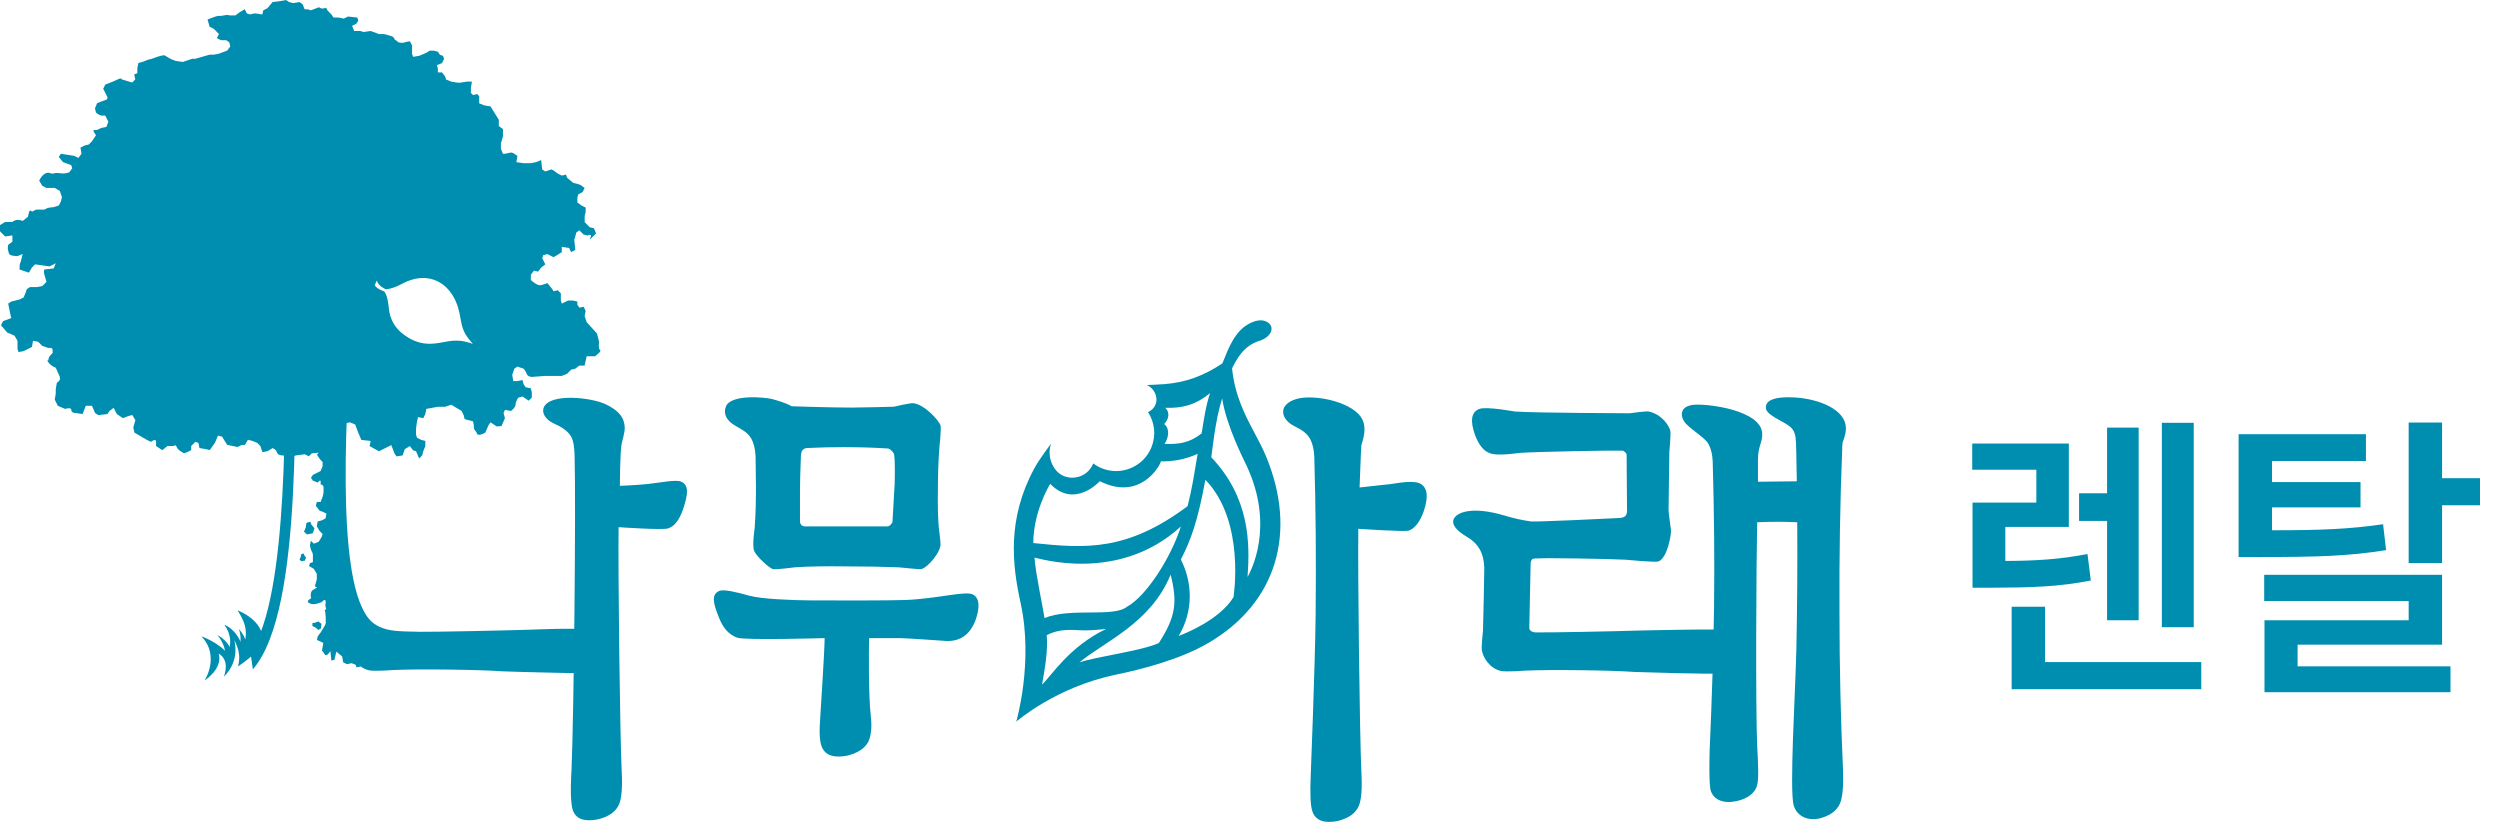 <svg width="146" height="48" viewBox="0 0 146 48" fill="none" xmlns="http://www.w3.org/2000/svg">
<path d="M34.096 36.772C33.774 36.654 31.002 36.772 31.002 36.772C29.904 36.811 25.502 36.908 24.53 36.896C23.152 36.878 22.701 36.842 22.181 36.612C21.689 36.396 21.392 36.038 21.112 35.413C19.605 32.069 20.274 22.354 20.782 16.13L18.865 16.338C18.785 17.324 18.718 19.041 18.718 21.041L18.103 21.502L17.933 21.729L17.819 22.125L17.876 22.352L18.046 22.408L18.216 22.352C18.216 22.352 18.329 22.352 18.329 22.521V22.691C18.329 22.691 18.329 22.748 18.216 22.918L18.103 23.088L18.159 23.258H18.386L18.5 23.484L18.386 23.711L18.329 24.107L18.708 24.045L18.556 24.447L18.5 24.673L18.329 24.73L18.103 24.843L18.159 25.07C18.159 25.07 17.989 25.183 18.159 25.296C18.329 25.41 18.773 25.121 18.773 25.121C18.773 25.121 18.615 25.41 18.556 25.579L18.5 25.749L18.216 25.919L18.386 26.089C18.386 26.089 18.5 25.919 18.556 26.089C18.613 26.259 18.613 25.806 18.613 26.259C18.613 26.712 18.386 26.372 18.613 26.712C18.84 27.052 18.84 26.882 18.84 27.052V27.222L18.726 27.505L18.273 27.732L18.159 27.901L18.273 28.071L18.556 28.185C18.556 28.185 18.726 27.958 18.726 28.128V28.298C18.726 28.298 18.896 28.298 18.896 28.468V28.481C18.896 28.509 18.896 28.522 18.896 28.519V28.638C18.896 28.977 18.783 29.147 18.783 29.147L18.726 29.317H18.5L18.443 29.544L18.669 29.827L18.84 29.884L19.066 29.997L19.009 30.28L18.783 30.393L18.556 30.45L18.5 30.733L18.669 31.016L18.84 31.186L18.783 31.356L18.613 31.639L18.329 31.752L18.159 31.582L18.103 31.809C18.103 31.809 18.103 31.922 18.159 32.092C18.216 32.262 18.273 32.262 18.273 32.432V32.828L18.103 32.885L18.046 33.055L18.329 33.225L18.5 33.508V33.848L18.386 34.244L18.517 34.303C18.417 34.355 18.34 34.427 18.34 34.427C18.34 34.427 18.226 34.427 18.17 34.597C18.113 34.767 18.17 34.937 18.17 34.937C18.17 34.937 17.83 35.106 18.056 35.22C18.283 35.333 18.453 35.276 18.623 35.22L18.793 35.163C18.793 35.163 19.02 34.88 19.02 35.163C19.02 35.446 18.963 35.106 19.02 35.446C19.03 35.505 19.041 35.539 19.048 35.565L18.95 35.663C18.95 35.663 19.007 35.663 19.007 35.889C19.007 35.935 19.012 35.969 19.02 36C19.02 36.005 19.02 36.026 19.02 36.129C19.02 36.412 19.076 36.355 18.907 36.638L18.736 36.921L18.554 37.158L18.51 37.374L18.881 37.544L18.803 37.995C18.803 37.995 18.912 38.116 18.95 38.193C19.064 38.419 19.296 38.02 19.296 38.02L19.35 38.577L19.53 38.533L19.643 38.054L19.983 38.337L20.04 38.677L20.267 38.79L20.532 38.731L20.761 38.816L20.826 38.975L21.065 38.922C21.197 39.017 21.346 39.094 21.516 39.138C21.833 39.223 22.943 39.13 22.943 39.13C23.714 39.096 24.814 39.086 26.236 39.104C27.609 39.122 28.655 39.156 29.373 39.207C29.373 39.207 31.264 39.272 32.733 39.297C32.911 39.302 33.075 39.308 33.209 39.305C33.869 39.313 34.366 39.31 34.418 39.284C34.642 39.166 34.871 38.798 35.111 38.18C35.111 38.18 35.327 37.145 34.09 36.764L34.096 36.772Z" fill="#008EB0"/>
<path d="M16.65 17.777C16.65 23.651 16.895 34.849 14.625 38.1L14.767 39.089C17.827 35.56 17.075 22.689 17.356 17.731L16.65 17.777Z" fill="#008EB0"/>
<path d="M67.962 22.436C69.252 22.339 70.265 21.96 71.38 21.229C71.571 20.853 71.924 19.569 72.756 19.021C72.756 19.021 73.557 18.434 74.091 18.866C74.451 19.157 74.212 19.698 73.552 19.904C72.607 20.2 72.223 20.985 71.952 21.51C72.115 23.098 72.699 24.218 73.271 25.296C73.519 25.762 73.751 26.203 73.944 26.668C75.763 31.062 74.588 35.212 70.548 37.562C68.936 38.499 66.7 39.086 65.192 39.395C61.666 40.118 59.35 42.144 59.35 42.144C59.35 42.144 60.367 38.687 59.602 35.207C59.11 32.97 58.804 30.311 60.403 27.356C60.725 26.759 61.393 25.899 61.393 25.899C61.117 26.573 61.447 27.523 62.122 27.799C62.797 28.074 63.567 27.75 63.84 27.078C63.84 27.073 63.84 27.067 63.845 27.062C63.995 27.175 64.159 27.271 64.34 27.345C65.478 27.809 66.779 27.263 67.243 26.125C67.529 25.422 67.431 24.661 67.045 24.069C67.235 23.984 67.398 23.829 67.483 23.621C67.658 23.193 67.398 22.66 66.97 22.485C66.97 22.485 67.624 22.462 67.959 22.436H67.962ZM61.001 36.095C62.511 35.467 65.02 36.074 65.813 35.436C66.968 34.805 68.402 32.522 68.961 30.748C65.288 34.115 60.566 32.566 60.416 32.566C60.455 33.356 60.924 35.567 61.001 36.095ZM64.603 36.731C64.093 36.782 63.515 36.839 63.031 36.806C62.266 36.752 61.681 36.798 61.127 37.096C61.21 37.928 61.035 38.996 60.854 39.98C61.4 39.475 62.426 37.771 64.603 36.728V36.731ZM68.364 33.562C67.194 36.417 64.479 37.475 63.036 38.687C63.969 38.35 66.622 38.028 67.673 37.555C68.663 36.028 68.771 35.179 68.366 33.562H68.364ZM72.035 34.877C72.035 34.877 72.756 30.45 70.394 28.02C69.938 30.496 69.528 31.577 68.961 32.676C69.631 33.987 69.721 35.655 68.835 37.138C69.121 37.035 71.213 36.221 72.035 34.877ZM71.375 23.268C70.968 24.509 70.783 26.45 70.739 26.704C73.006 29.086 72.998 31.76 72.857 33.696C73.006 33.433 74.49 30.774 72.79 27.173C72.599 26.769 71.612 24.838 71.375 23.27V23.268ZM69.945 26.504C69.178 26.846 68.529 26.946 67.794 26.946C67.771 27.16 66.599 29.299 64.229 28.1C64.229 28.105 62.758 29.732 61.333 28.259C61.251 28.388 60.354 29.891 60.344 31.714C63.407 32.033 65.811 32.203 69.356 29.559C69.636 28.445 69.745 27.672 69.943 26.504H69.945ZM70.669 22.959C69.861 23.626 69.07 23.855 68.047 23.814C68.315 24.048 68.292 24.452 67.99 24.764C68.341 25.036 68.24 25.579 68.013 25.924C68.817 25.95 69.454 25.881 70.177 25.309C70.301 24.527 70.422 23.675 70.667 22.962L70.669 22.959Z" fill="#008EB0"/>
<path d="M18.041 26.65L17.799 26.529L17.317 26.591L17.075 26.65L16.41 26.591L16.23 26.529L16.109 26.287L15.928 26.166L15.627 26.347L15.326 26.408L15.204 26.046L15.024 25.865L14.723 25.744L14.481 25.683L14.3 25.984H14.12L13.878 26.105L13.275 25.984L13.154 25.803L12.974 25.502L12.731 25.441L12.551 25.863L12.25 26.285L12.008 26.226L11.647 26.166L11.588 25.865L11.407 25.806L11.165 26.048V26.29L10.923 26.411L10.743 26.47C10.743 26.47 10.379 26.29 10.32 26.11C10.261 25.927 10.14 26.048 10.14 26.048H9.779L9.478 26.29L9.114 26.048V25.806C9.114 25.564 8.813 25.806 8.813 25.806L8.571 25.685L7.847 25.263L7.785 24.962L7.906 24.54L7.726 24.238L7.484 24.3L7.182 24.421L6.819 24.179L6.639 23.819L6.397 23.999L6.276 24.179L5.732 24.241L5.552 24.12L5.371 23.698H5.008L4.828 24.179L4.405 24.12C4.405 24.12 4.163 24.12 4.163 23.94C4.163 23.76 3.8 23.881 3.8 23.881L3.377 23.7L3.197 23.34L3.256 22.977V22.735L3.316 22.372L3.496 22.192V22.012L3.254 21.469C3.254 21.469 3.012 21.409 2.831 21.167C2.651 20.925 2.831 21.167 2.831 20.987C2.831 20.807 3.073 20.624 3.073 20.624V20.444C3.073 20.264 2.831 20.323 2.831 20.323L2.471 20.202L2.228 19.96L1.927 19.901L1.868 20.261L1.383 20.503L1.082 20.562L1.023 20.382V19.901L0.842 19.6L0.42 19.419L0.057 18.997L0.178 18.755L0.659 18.575L0.6 18.333L0.479 17.731L0.659 17.61L1.141 17.489L1.383 17.368L1.504 17.067L1.566 16.887L1.747 16.766H2.169L2.471 16.704L2.713 16.462C2.713 16.462 2.651 16.22 2.592 16.04C2.532 15.86 2.592 15.739 2.592 15.739L3.135 15.677L3.256 15.376L3.014 15.496L2.893 15.558L2.048 15.437L1.868 15.62L1.687 15.921L1.144 15.741V15.561C1.144 15.381 1.203 15.319 1.203 15.319L1.324 14.835L1.023 14.956C1.023 14.956 0.6 14.956 0.541 14.835C0.482 14.714 0.541 14.835 0.482 14.655C0.422 14.475 0.482 14.292 0.482 14.292L0.724 14.112V13.749L0.301 13.808L0 13.507V13.144L0.301 12.963H0.724C0.724 12.963 0.845 12.842 1.025 12.842C1.206 12.842 1.327 12.902 1.327 12.902L1.628 12.662L1.687 12.42C1.747 12.178 1.868 12.361 1.868 12.361L2.11 12.24H2.592C2.592 12.24 2.772 12.119 2.955 12.119C3.138 12.119 3.437 11.998 3.437 11.998L3.558 11.756L3.617 11.514L3.496 11.154L3.194 10.974H2.713L2.471 10.853L2.29 10.552C2.29 10.552 2.411 10.25 2.651 10.129C2.893 10.008 2.952 10.189 3.133 10.129C3.313 10.07 3.496 10.129 3.676 10.129C3.857 10.129 4.039 10.068 4.039 10.068L4.22 9.826L4.158 9.645L3.674 9.465L3.431 9.164L3.553 8.981L4.336 9.102L4.578 9.223L4.758 8.981L4.699 8.618L4.941 8.497L5.183 8.438L5.364 8.258L5.606 7.898L5.485 7.715C5.364 7.535 5.665 7.594 5.665 7.594L5.907 7.473L6.209 7.414L6.33 7.112L6.149 6.752H5.969C5.789 6.752 5.606 6.572 5.606 6.572L5.546 6.33L5.668 6.029L5.969 5.908L6.149 5.846C6.33 5.787 6.27 5.666 6.27 5.666L6.028 5.182L6.149 4.94L6.451 4.819C6.451 4.819 6.631 4.76 6.873 4.639C7.115 4.518 7.115 4.639 7.115 4.639L7.718 4.819L7.899 4.639L7.839 4.337L8.02 4.278V3.977L8.081 3.676L8.321 3.617L8.622 3.496L8.865 3.434C8.865 3.434 9.166 3.313 9.408 3.254C9.65 3.195 9.65 3.254 9.65 3.254L9.952 3.434L10.253 3.555L10.676 3.617L11.219 3.434H11.399L12.245 3.192H12.487L12.788 3.133L13.27 2.953L13.45 2.711L13.388 2.469L13.208 2.348H12.907L12.664 2.227L12.786 1.985L12.484 1.684L12.242 1.563L12.121 1.14C12.121 1.14 12.422 1.019 12.603 0.96C12.783 0.898 12.845 0.96 13.084 0.898C13.326 0.839 13.386 0.898 13.386 0.898H13.749L13.991 0.718L14.293 0.538L14.414 0.78L14.594 0.842L14.895 0.78L15.318 0.842L15.377 0.6L15.619 0.479L15.921 0.118L16.402 0.059L16.704 0L16.884 0.121L17.126 0.18L17.49 0.121L17.67 0.242L17.791 0.543H17.971L18.152 0.602L18.633 0.422C18.633 0.422 18.755 0.543 18.935 0.481C19.115 0.422 19.115 0.602 19.115 0.602L19.357 0.844L19.478 1.025H19.78L20.081 1.086L20.323 0.965L20.867 1.025L20.926 1.207L20.805 1.387L20.563 1.508L20.684 1.81H21.047L21.228 1.869L21.65 1.81L22.132 1.99H22.433C22.433 1.99 22.675 2.049 22.856 2.111C23.036 2.17 23.036 2.291 23.036 2.291L23.278 2.474C23.278 2.474 23.459 2.533 23.642 2.474C23.822 2.412 23.943 2.415 23.943 2.415L24.064 2.657V3.138L24.123 3.318L24.484 3.259L24.906 3.079L25.087 2.958H25.329L25.571 3.019L25.692 3.2L25.872 3.261L25.934 3.442L25.813 3.684L25.512 3.805L25.571 3.985V4.227H25.813L25.994 4.466L26.053 4.646L26.354 4.767L26.715 4.827H26.895L27.258 4.767H27.56L27.501 5.128V5.429L27.622 5.55L27.864 5.491L27.985 5.612V6.034L28.286 6.155L28.647 6.214L29.131 6.997V7.36L29.373 7.54V7.962L29.252 8.384V8.685L29.373 8.986C29.373 8.986 29.554 8.986 29.737 8.927C29.917 8.868 30.038 8.986 30.038 8.986L30.218 9.107L30.157 9.47L30.579 9.53H31.002L31.303 9.47L31.604 9.349L31.664 9.893L31.844 10.014L32.207 9.893L32.328 9.954L32.571 10.134L32.813 10.255L33.055 10.196L33.114 10.377L33.477 10.678L33.719 10.739L33.9 10.799L34.142 10.979L34.021 11.221L33.781 11.342L33.719 11.522V11.823L33.962 12.003L34.204 12.124V12.366L34.145 12.608V12.971L34.446 13.272L34.688 13.332L34.809 13.633L34.446 13.996L34.505 13.813C34.565 13.633 34.322 13.754 34.322 13.754L34.08 13.695L33.838 13.453L33.658 13.574L33.596 13.816L33.537 13.998L33.596 14.601L33.354 14.722L33.233 14.48L32.81 14.418V14.719L32.63 14.84L32.328 15.02L31.968 14.84L31.726 14.899L31.666 15.079L31.847 15.44L31.607 15.623L31.424 15.865L31.182 15.805L31.002 16.047V16.349C31.002 16.349 31.362 16.712 31.604 16.65C31.847 16.588 31.968 16.529 31.968 16.529L32.21 16.83L32.331 17.01L32.573 16.948L32.753 17.128V17.551L32.813 17.731L33.173 17.551H33.475L33.717 17.61V17.79L33.838 17.97L34.08 17.911L34.201 18.153L34.142 18.454L34.263 18.817L34.866 19.479L34.987 19.963C34.987 19.963 34.928 20.385 35.046 20.444C35.167 20.506 34.745 20.807 34.745 20.807H34.261L34.139 21.35H33.838L33.596 21.53L33.354 21.59L33.111 21.832L32.81 21.953H31.844L31.061 22.012C31.061 22.012 30.819 22.012 30.759 21.832C30.698 21.651 30.576 21.53 30.576 21.53L30.216 21.409L30.035 21.53L29.915 21.891L29.974 22.254H30.216L30.517 22.195L30.576 22.436L30.698 22.617L30.999 22.676L31.058 22.918V23.219L30.878 23.399L30.695 23.278L30.515 23.157L30.273 23.219C30.273 23.219 30.11 23.44 30.11 23.621C30.11 23.801 29.845 23.999 29.845 23.999L29.489 23.94L29.407 24.12L29.489 24.421L29.288 24.884L29.008 24.905L28.644 24.663L28.523 24.843L28.343 25.265C28.343 25.265 27.921 25.508 27.859 25.327C27.799 25.147 27.678 25.147 27.678 24.964C27.678 24.782 27.619 24.601 27.619 24.601L27.377 24.54L27.135 24.48L27.076 24.238L26.954 23.996L26.352 23.636L25.988 23.757H25.566L24.901 23.878L24.839 24.179L24.718 24.421L24.417 24.359L24.355 24.601L24.296 25.023V25.387L24.355 25.567L24.597 25.688L24.839 25.749V26.051L24.718 26.352L24.659 26.594L24.479 26.774L24.298 26.352L24.118 26.293L23.938 26.051L23.636 26.233L23.515 26.596L23.155 26.655L23.034 26.475L22.853 25.994L22.129 26.354L21.586 26.053L21.645 25.752L21.101 25.69L20.921 25.268L20.741 24.787L20.439 24.666L19.775 24.787L19.414 24.846L19.293 25.33L18.749 25.268V25.87L18.739 26.424L18.206 26.475L18.026 26.655L18.041 26.65ZM25.862 19.988C26.305 19.904 26.764 19.816 27.356 20.001L27.616 20.084L27.439 19.875C27.063 19.432 26.97 19.062 26.893 18.596C26.833 18.22 26.723 17.757 26.496 17.355C25.927 16.346 24.914 15.98 23.817 16.416C23.701 16.462 23.59 16.518 23.474 16.578C23.203 16.717 22.925 16.856 22.529 16.894C22.397 16.825 22.104 16.696 22.003 16.38L21.885 16.657C22.003 16.869 22.364 16.984 22.456 17.033C22.634 17.311 22.675 17.7 22.709 18.019C22.773 18.642 23.064 19.286 23.943 19.775C24.672 20.181 25.298 20.094 25.857 19.988H25.862Z" fill="#008EB0"/>
<path d="M17.853 30.818L17.75 31.05L17.928 31.212L18.265 31.142L18.366 30.854L18.185 30.635L18.121 30.468L17.897 30.532L17.853 30.818Z" fill="#008EB0"/>
<path d="M17.559 32.535L17.49 32.674L17.595 32.777L17.804 32.743L17.873 32.568L17.77 32.429L17.734 32.324L17.595 32.36L17.559 32.535Z" fill="#008EB0"/>
<path d="M18.443 36.659L18.59 36.79L18.749 36.697L18.775 36.432L18.587 36.291L18.384 36.373L18.247 36.381L18.244 36.561L18.443 36.659Z" fill="#008EB0"/>
<path d="M13.1 36.481C13.512 37.071 13.527 37.591 13.29 38.18C12.77 37.508 11.752 37.158 11.752 37.158C12.549 37.951 12.371 39.037 11.946 39.74C11.946 39.74 13.028 39.063 12.773 38.167C13.084 38.363 13.339 38.734 13.079 39.511C13.079 39.511 14.007 38.726 13.685 37.39C13.953 37.902 14.048 38.368 13.901 38.919C13.901 38.919 15.264 38.033 15.331 37.452C15.447 36.224 13.875 35.645 13.875 35.645C14.442 36.517 14.47 37.096 14.171 37.807C13.844 36.721 13.1 36.486 13.1 36.486V36.481Z" fill="#008EB0"/>
<path d="M13.553 38.355C13.553 37.488 12.693 37.089 12.693 37.089C12.693 37.089 13.278 37.732 13.115 38.383" fill="#008EB0"/>
<path d="M13.953 37.694C14.174 37.346 13.953 36.739 13.953 36.739C13.953 36.739 14.61 37.426 14.306 38.023" fill="#008EB0"/>
<path d="M36.306 25.907C36.2 26.517 36.203 28.372 36.203 28.372C36.203 28.372 37.21 28.334 37.836 28.264C38.591 28.182 39.477 27.997 39.773 28.125C40.253 28.334 40.181 28.875 39.889 29.747C39.668 30.38 39.385 30.736 39.019 30.859C38.697 30.967 36.126 30.787 36.126 30.787C36.09 33.271 36.203 42.832 36.306 45.025C36.358 45.967 36.306 46.618 36.151 46.979C35.963 47.406 35.551 47.697 34.917 47.851C34.129 48.006 33.627 47.831 33.452 47.313C33.251 46.711 33.374 45.025 33.374 45.025C33.511 41.941 33.64 29.518 33.555 26.573C33.537 26.146 33.503 25.762 33.349 25.487C33.16 25.163 32.759 24.913 32.39 24.753C31.829 24.511 31.63 24.094 31.754 23.798C32.109 22.946 34.508 23.204 35.358 23.603C36.154 23.976 36.478 24.406 36.486 25.006C36.486 25.276 36.321 25.819 36.306 25.904V25.907Z" fill="#008EB0"/>
<path d="M43.05 37.24C42.563 37.055 42.241 36.708 41.984 36.059C41.608 35.135 41.561 34.713 42.007 34.507C42.28 34.404 43.004 34.576 43.746 34.785C44.488 34.993 46.343 35.055 47.342 35.063C48.826 35.073 51.93 35.073 52.863 35.04C54.718 34.97 56.413 34.484 56.828 34.723C57.201 34.937 57.248 35.444 56.956 36.265C56.699 36.883 56.22 37.542 55.078 37.421C55.078 37.421 53.185 37.284 52.582 37.266H50.756C50.74 37.918 50.712 40.608 50.859 41.866C50.933 42.515 50.859 43.007 50.704 43.331C50.498 43.707 50.094 43.975 49.496 44.127C48.708 44.281 48.21 44.119 48.004 43.64C47.868 43.349 47.832 42.775 47.901 41.918C47.901 41.918 48.159 37.951 48.159 37.266C48.159 37.266 43.478 37.403 43.05 37.24ZM54.924 31.845C54.89 32.069 54.762 32.327 54.538 32.617C54.262 32.96 54.025 33.166 53.819 33.233C53.682 33.266 52.567 33.13 52.43 33.13C51.539 33.096 50.544 33.078 49.447 33.078C48.195 33.06 47.193 33.078 46.438 33.13C46.438 33.13 45.263 33.284 45.127 33.233C44.921 33.166 44.207 32.53 44.05 32.19C43.911 31.889 44.068 30.887 44.073 30.818C44.199 29.168 44.125 27.289 44.125 26.656C44.107 26.228 44.022 25.876 43.867 25.603C43.679 25.278 43.37 25.103 43.019 24.908C42.311 24.519 42.267 24.079 42.388 23.752C42.669 23 44.681 23.201 45.093 23.304C45.454 23.407 45.907 23.536 46.234 23.726C46.234 23.726 48.532 23.803 49.733 23.803C50.846 23.785 51.67 23.77 52.201 23.752C52.27 23.734 53.177 23.528 53.334 23.546C54.004 23.621 54.859 24.583 54.929 24.856C54.981 25.026 54.852 26.244 54.852 26.244C54.8 26.98 54.775 27.716 54.775 28.455C54.757 29.467 54.775 30.254 54.826 30.818C54.826 30.818 54.944 31.709 54.929 31.845H54.924ZM49.367 26.112C48.561 26.112 47.824 26.13 47.157 26.164C47.018 26.164 46.917 26.215 46.848 26.318C46.796 26.403 46.77 26.532 46.77 26.704C46.737 27.528 46.719 28.195 46.719 28.71V30.458C46.719 30.527 46.745 30.594 46.796 30.663C46.866 30.715 46.933 30.741 47.002 30.741H51.863C51.915 30.723 51.967 30.689 52.018 30.638C52.088 30.568 52.121 30.509 52.121 30.458C52.173 29.585 52.214 28.838 52.25 28.223C52.268 27.399 52.258 26.861 52.224 26.604C52.224 26.519 52.173 26.424 52.069 26.321C51.984 26.236 51.907 26.192 51.84 26.192C51.067 26.141 50.246 26.115 49.37 26.115L49.367 26.112Z" fill="#008EB0"/>
<path d="M79.503 26.002C79.485 26.138 79.4 28.468 79.4 28.468L81.278 28.262C82.051 28.125 82.582 28.107 82.873 28.21C83.352 28.416 83.447 28.957 83.156 29.829C82.932 30.463 82.641 30.849 82.283 30.985C82.025 31.07 79.325 30.882 79.325 30.882C79.292 33.366 79.403 42.927 79.506 45.12C79.557 46.062 79.506 46.714 79.351 47.074C79.163 47.501 78.751 47.792 78.117 47.947C77.329 48.101 76.839 47.921 76.651 47.406C76.53 47.082 76.497 46.361 76.548 45.246C76.548 45.246 76.796 38.983 76.832 35.969C76.868 32.713 76.839 29.613 76.754 26.666C76.736 26.238 76.651 25.886 76.497 25.613C76.309 25.289 76.01 25.093 75.649 24.918C75.09 24.65 74.863 24.256 74.954 23.891C75.01 23.664 75.379 23.247 76.296 23.214C77.187 23.18 78.148 23.427 78.748 23.752C79.4 24.112 79.694 24.498 79.686 25.098C79.681 25.51 79.524 25.912 79.506 25.997L79.503 26.002Z" fill="#008EB0"/>
<path d="M100.52 39.321C100.347 39.405 95.475 39.243 95.475 39.243C94.754 39.192 93.708 39.158 92.338 39.14C90.916 39.122 89.816 39.133 89.045 39.166C89.045 39.166 87.935 39.259 87.618 39.176C86.979 39.009 86.613 38.394 86.541 37.99C86.503 37.771 86.606 36.829 86.606 36.829C86.621 36.623 86.683 33.408 86.683 33.15C86.665 32.723 86.58 32.37 86.425 32.097C86.237 31.77 86.008 31.554 85.637 31.333C85.006 30.957 84.789 30.612 84.882 30.349C85.037 29.909 85.977 29.552 87.842 30.102C88.468 30.288 88.873 30.373 89.411 30.453C89.648 30.488 94.022 30.283 94.659 30.247C94.762 30.229 94.847 30.195 94.916 30.144C94.968 30.092 95.001 30.007 95.019 29.886C95.019 29.783 94.994 26.73 94.994 26.576C94.994 26.509 94.96 26.447 94.891 26.396C94.839 26.344 94.787 26.318 94.736 26.318C93.966 26.3 89.823 26.378 88.795 26.447C87.886 26.568 87.296 26.576 87.02 26.473C86.66 26.352 86.369 26.002 86.147 25.42C85.838 24.563 85.923 24.05 86.405 23.878C86.825 23.729 88.463 24.032 88.463 24.032C89.612 24.117 95.177 24.135 95.177 24.135C95.177 24.135 96.13 23.999 96.282 24.032C97.042 24.192 97.469 24.841 97.549 25.163C97.588 25.32 97.49 26.396 97.49 26.396L97.444 29.77C97.459 30.125 97.557 30.674 97.585 30.947C97.614 31.222 97.366 32.605 96.849 32.79C96.668 32.854 94.919 32.687 94.919 32.687C94.046 32.635 90.22 32.576 89.877 32.61C89.689 32.61 89.568 32.617 89.517 32.635C89.432 32.687 89.388 32.79 89.388 32.944L89.311 36.674C89.311 36.744 89.344 36.803 89.414 36.854C89.499 36.906 89.594 36.932 89.697 36.932C90.315 36.95 94.61 36.862 95.486 36.829C95.486 36.829 100.762 36.7 101.019 36.803C101.431 36.991 101.498 37.462 101.225 38.216C100.986 38.834 100.754 39.202 100.532 39.321H100.52Z" fill="#008EB0"/>
<path d="M102.665 26.843V28.133L104.933 28.107L104.904 26.519C104.886 26.089 104.909 25.608 104.804 25.302C104.683 24.954 104.453 24.836 103.905 24.529C103.253 24.166 103.085 23.984 103.132 23.706C103.17 23.476 103.438 23.124 104.876 23.216C106.118 23.296 107.815 23.865 107.8 25.039C107.795 25.417 107.622 25.767 107.607 25.855C107.589 25.991 107.581 26.154 107.581 26.344C107.46 29.376 107.408 32.538 107.426 35.827C107.426 38.893 107.496 41.944 107.632 44.976C107.666 45.918 107.607 46.569 107.452 46.93C107.264 47.357 106.859 47.648 106.244 47.802C105.437 47.957 104.922 47.578 104.757 47.056C104.489 46.204 104.855 40.317 104.907 37.936C104.958 35.485 104.976 32.862 104.958 30.499C104.546 30.481 104.17 30.473 103.827 30.473C103.467 30.473 103.065 30.481 102.619 30.499C102.568 32.743 102.519 41.336 102.622 43.617C102.673 44.559 102.72 45.442 102.619 45.851C102.506 46.307 102.058 46.647 101.424 46.783C100.635 46.953 100.107 46.708 99.919 46.212C99.78 45.887 99.842 43.874 99.842 43.874C99.978 40.757 100.064 37.964 100.1 35.495C100.133 32.72 100.107 29.876 100.022 26.962C100.007 26.535 99.919 26.182 99.765 25.909C99.577 25.585 98.879 25.165 98.492 24.779C98.121 24.408 98.005 23.706 98.956 23.636C99.79 23.574 102.833 23.963 102.913 25.304C102.944 25.814 102.665 26.046 102.665 26.846V26.843Z" fill="#008EB0"/>
<path d="M120.82 25.904V30.773H117.111V32.76C118.939 32.751 120.302 32.663 121.91 32.355L122.104 33.902C120.223 34.272 118.614 34.315 116.268 34.324H115.195V29.35H118.922V27.434H115.178V25.904H120.82ZM117.48 40.248V35.432H119.432V38.666H128.555V40.248H117.48ZM121.418 30.422V28.805H123.053V24.973H124.898V36.223H123.053V30.422H121.418ZM126.252 36.627V24.691H128.115V36.627H126.252ZM138.17 25.359V26.924H132.686V28.154H137.854V29.631H132.686V30.967C135.507 30.967 137.177 30.905 139.172 30.615L139.348 32.127C137.168 32.478 135.305 32.531 132 32.531H130.734V25.359H138.17ZM132.229 35.098V33.568H142.617V37.647H134.18V38.912H143.109V40.424H132.246V36.223H140.666V35.098H132.229ZM140.666 32.883V24.674H142.617V27.926H144.832V29.508H142.617V32.883H140.666Z" fill="#008EB0"/>
</svg>
